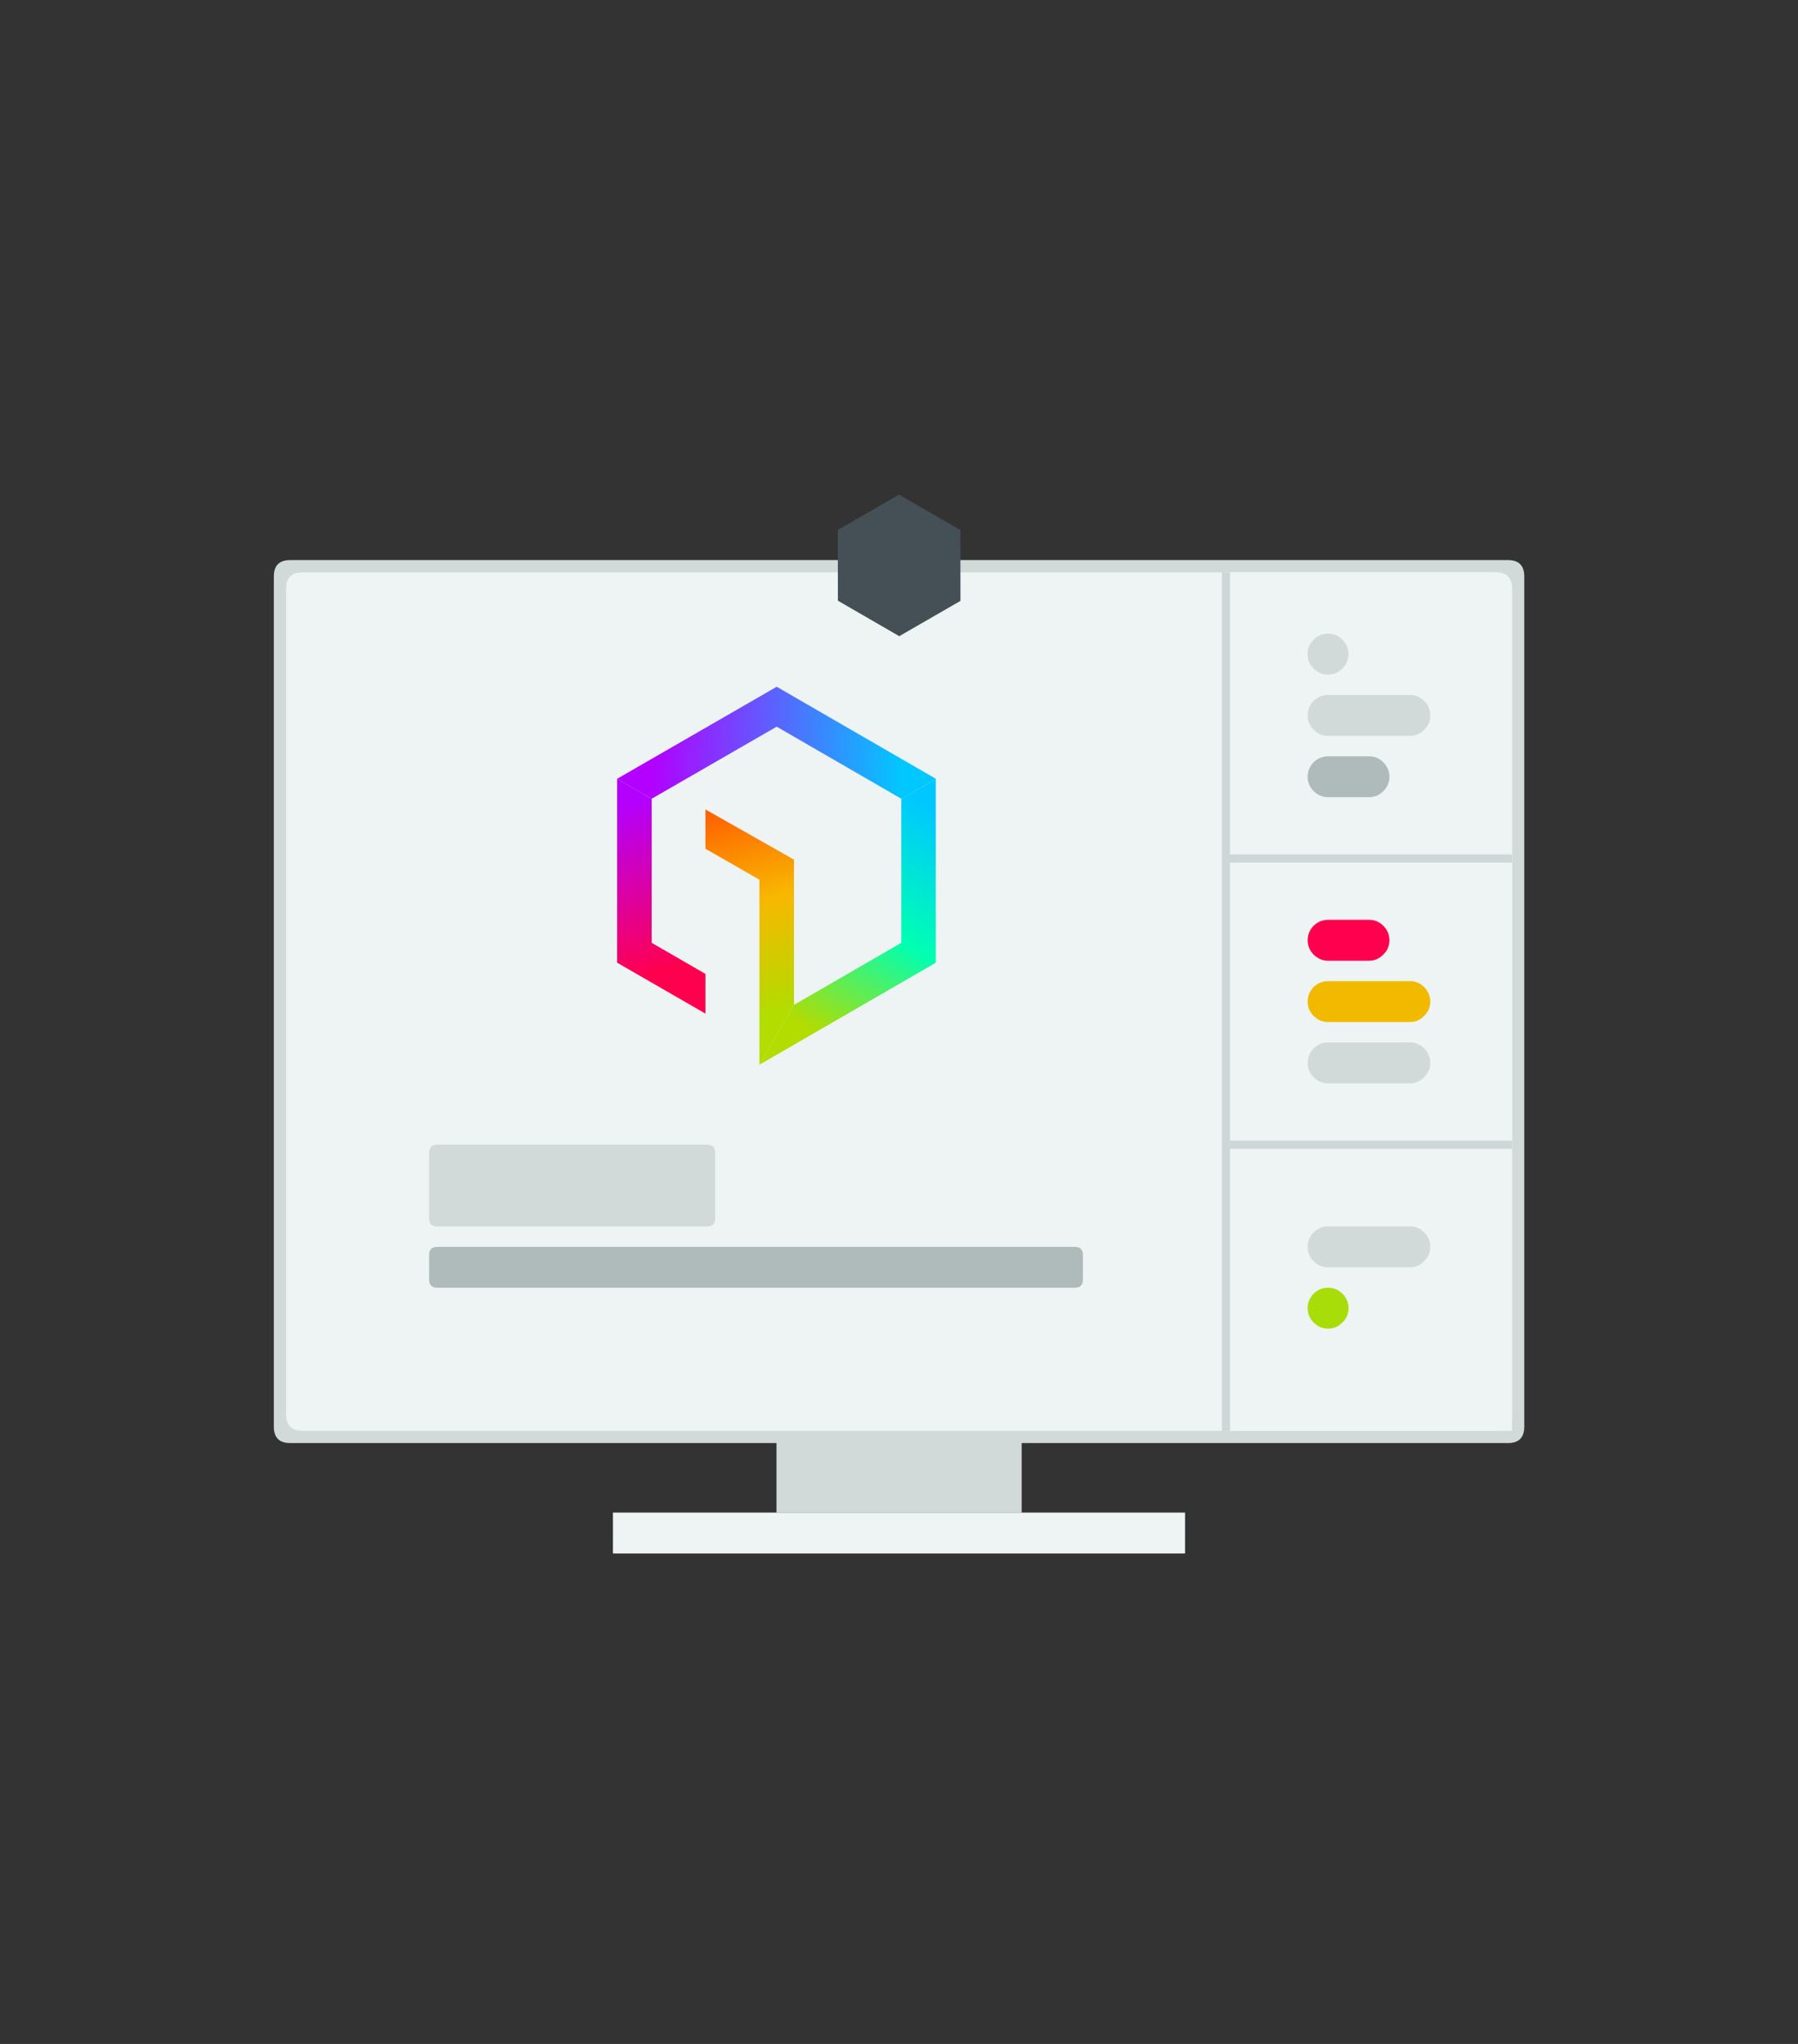 <?xml version="1.0" encoding="utf-8"?>
<!-- Generator: Adobe Illustrator 15.0.0, SVG Export Plug-In . SVG Version: 6.00 Build 0)  -->
<!DOCTYPE svg PUBLIC "-//W3C//DTD SVG 1.1//EN" "http://www.w3.org/Graphics/SVG/1.1/DTD/svg11.dtd">
<svg version="1.1" id="Vrstva_1" xmlns="http://www.w3.org/2000/svg" xmlns:xlink="http://www.w3.org/1999/xlink" x="0px" y="0px"
	 width="440px" height="500px" viewBox="0 0 440 500" enable-background="new 0 0 440 500" xml:space="preserve">
<rect x="0" y="0" width="440" height="500" fill="#333333" stroke="none"/>
<g>
	<rect x="190.016" y="350.022" fill-rule="evenodd" clip-rule="evenodd" fill="#D1D9D9" width="60.005" height="20"/>
	<path fill-rule="evenodd" clip-rule="evenodd" fill="#D1D9D9" d="M369.013,137.014c2.666,0,4,1.333,4,4v208c0,2.666-1.334,4-4,4
		h-298c-2.667,0-4-1.334-4-4v-208c0-2.667,1.333-4,4-4H369.013z"/>
	<path fill-rule="evenodd" clip-rule="evenodd" fill="#EEF3F3" d="M366.013,140.014c2.666,0,4,1.333,4,4v202c0,2.666-1.334,4-4,4
		h-292c-2.667,0-4-1.334-4-4v-202c0-2.667,1.333-4,4-4H366.013z"/>
	
		<rect x="0" fill-rule="evenodd" clip-rule="evenodd" fill="none" stroke="#ECF0F0" stroke-width="2" stroke-linecap="round" stroke-miterlimit="10" stroke-opacity="0" width="440.001" height="500.003"/>
	
		<linearGradient id="SVGID_1_" gradientUnits="userSpaceOnUse" x1="1574.328" y1="1411.549" x2="1632.829" y2="1411.549" gradientTransform="matrix(1.057 0 0 1.056 -1504.828 -1308.821)">
		<stop  offset="0" style="stop-color:#B300FF"/>
		<stop  offset="1" style="stop-color:#00C8FF"/>
	</linearGradient>
	<polygon fill-rule="evenodd" clip-rule="evenodd" fill="url(#SVGID_1_)" points="220.564,195.424 220.564,195.398 190.072,177.763 
		159.473,195.398 159.473,195.424 151.018,190.514 190.072,167.996 229.019,190.514 	"/>
	
		<linearGradient id="SVGID_2_" gradientUnits="userSpaceOnUse" x1="1615.258" y1="1480.262" x2="1644.405" y2="1429.785" gradientTransform="matrix(1.057 0 0 1.056 -1504.828 -1308.821)">
		<stop  offset="0" style="stop-color:#B3DC00"/>
		<stop  offset="0.49" style="stop-color:#00FFB3"/>
		<stop  offset="1" style="stop-color:#00C8FF"/>
	</linearGradient>
	<polygon fill-rule="evenodd" clip-rule="evenodd" fill="url(#SVGID_2_)" points="229.019,190.514 229.019,235.498 185.869,260.444 
		194.299,245.82 220.564,230.64 220.564,195.424 	"/>
	
		<linearGradient id="SVGID_3_" gradientUnits="userSpaceOnUse" x1="1566.737" y1="1425.837" x2="1577.011" y2="1464.187" gradientTransform="matrix(1.057 0 0 1.056 -1504.828 -1308.821)">
		<stop  offset="0" style="stop-color:#B300FF"/>
		<stop  offset="1" style="stop-color:#FF004F"/>
	</linearGradient>
	<polygon fill-rule="evenodd" clip-rule="evenodd" fill="url(#SVGID_3_)" points="159.473,195.424 159.473,230.64 172.632,238.242 
		172.632,247.958 151.018,235.498 151.018,190.514 	"/>
	
		<linearGradient id="SVGID_4_" gradientUnits="userSpaceOnUse" x1="1606.432" y1="1472.832" x2="1594.054" y2="1426.607" gradientTransform="matrix(1.057 0 0 1.056 -1504.828 -1308.821)">
		<stop  offset="0" style="stop-color:#B3DC00"/>
		<stop  offset="0.541" style="stop-color:#F8B700"/>
		<stop  offset="1" style="stop-color:#FF6300"/>
	</linearGradient>
	<polygon fill-rule="evenodd" clip-rule="evenodd" fill="url(#SVGID_4_)" points="194.299,245.82 185.869,260.444 185.844,260.444 
		185.844,215.197 172.632,207.62 172.632,198.011 194.299,210.287 	"/>
	<path fill-rule="evenodd" clip-rule="evenodd" fill="#EEF3F3" d="M366.013,140.014c2.666,0,4,1.333,4,4v206h-70v-210H366.013z"/>
	<path fill-rule="evenodd" clip-rule="evenodd" fill="#D1D9D9" d="M345.013,170.014c1.367,0,2.533,0.483,3.5,1.45
		c1,1,1.5,2.183,1.5,3.55s-0.5,2.534-1.5,3.5c-0.967,1-2.133,1.5-3.5,1.5h-20c-1.367,0-2.55-0.5-3.55-1.5
		c-0.967-0.966-1.45-2.133-1.45-3.5s0.483-2.55,1.45-3.55c1-0.967,2.183-1.45,3.55-1.45H345.013z"/>
	<path fill-rule="evenodd" clip-rule="evenodd" fill="#D1D9D9" d="M319.99,160.015c0-1.374,0.485-2.556,1.455-3.546
		c0.99-0.97,2.172-1.454,3.545-1.454c1.374,0,2.545,0.484,3.516,1.454c0.99,0.99,1.484,2.172,1.484,3.546
		c0,1.374-0.494,2.545-1.484,3.515c-0.971,0.99-2.142,1.485-3.516,1.485c-1.373,0-2.555-0.495-3.545-1.485
		C320.475,162.56,319.99,161.388,319.99,160.015z"/>
	<path fill-rule="evenodd" clip-rule="evenodd" fill="#AFBBBB" d="M335.013,185.014c1.367,0,2.533,0.483,3.5,1.45
		c1,1,1.5,2.183,1.5,3.55s-0.5,2.534-1.5,3.5c-0.967,1-2.133,1.5-3.5,1.5h-10c-1.367,0-2.55-0.5-3.55-1.5
		c-0.967-0.966-1.45-2.133-1.45-3.5s0.483-2.55,1.45-3.55c1-0.967,2.183-1.45,3.55-1.45H335.013z"/>
	<rect x="300.013" y="210.014" fill-rule="evenodd" clip-rule="evenodd" fill="#EEF3F3" width="70" height="70"/>
	
		<path fill-rule="evenodd" clip-rule="evenodd" fill="none" stroke="#AFBBBB" stroke-width="2" stroke-linejoin="round" stroke-miterlimit="3" stroke-opacity="0.498" d="
		M300.013,140.014v70h70 M300.013,350.015v-70v-70 M370.013,280.015h-70"/>
	<path fill-rule="evenodd" clip-rule="evenodd" fill="#D1D9D9" d="M173.013,280.015c1.333,0,2,0.666,2,2v16c0,1.333-0.667,2-2,2h-66
		c-1.333,0-2-0.667-2-2v-16c0-1.334,0.667-2,2-2H173.013z"/>
	<path fill-rule="evenodd" clip-rule="evenodd" fill="#AFBBBB" d="M263.013,305.015c1.333,0,2,0.666,2,2v6c0,1.333-0.667,2-2,2h-156
		c-1.333,0-2-0.667-2-2v-6c0-1.334,0.667-2,2-2H263.013z"/>
	<path fill-rule="evenodd" clip-rule="evenodd" fill="#FF004F" d="M335.013,225.014c1.367,0,2.533,0.483,3.5,1.45
		c1,1,1.5,2.183,1.5,3.55s-0.5,2.534-1.5,3.5c-0.967,1-2.133,1.5-3.5,1.5h-10c-1.367,0-2.55-0.5-3.55-1.5
		c-0.967-0.966-1.45-2.133-1.45-3.5s0.483-2.55,1.45-3.55c1-0.967,2.183-1.45,3.55-1.45H335.013z"/>
	<path fill-rule="evenodd" clip-rule="evenodd" fill="#F1BA00" d="M345.013,240.014c1.367,0,2.533,0.483,3.5,1.45
		c1,1,1.5,2.183,1.5,3.55s-0.5,2.534-1.5,3.5c-0.967,1-2.133,1.5-3.5,1.5h-20c-1.367,0-2.55-0.5-3.55-1.5
		c-0.967-0.966-1.45-2.133-1.45-3.5s0.483-2.55,1.45-3.55c1-0.967,2.183-1.45,3.55-1.45H345.013z"/>
	<path fill-rule="evenodd" clip-rule="evenodd" fill="#D1D9D9" d="M345.013,300.015c1.367,0,2.533,0.482,3.5,1.449
		c1,1,1.5,2.184,1.5,3.551c0,1.366-0.5,2.533-1.5,3.5c-0.967,1-2.133,1.5-3.5,1.5h-20c-1.367,0-2.55-0.5-3.55-1.5
		c-0.967-0.967-1.45-2.134-1.45-3.5c0-1.367,0.483-2.551,1.45-3.551c1-0.967,2.183-1.449,3.55-1.449H345.013z"/>
	<path fill-rule="evenodd" clip-rule="evenodd" fill="#A8DD0A" d="M325.013,315.015c1.367,0,2.533,0.482,3.5,1.449
		c1,1,1.5,2.184,1.5,3.551c0,1.366-0.5,2.533-1.5,3.5c-0.967,1-2.133,1.5-3.5,1.5s-2.55-0.5-3.55-1.5
		c-0.967-0.967-1.45-2.134-1.45-3.5c0-1.367,0.483-2.551,1.45-3.551C322.463,315.497,323.646,315.015,325.013,315.015z"/>
	<path fill-rule="evenodd" clip-rule="evenodd" fill="#D1D9D9" d="M345.013,255.014c1.367,0,2.533,0.484,3.5,1.451
		c1,1,1.5,2.183,1.5,3.549c0,1.367-0.5,2.534-1.5,3.5c-0.967,1-2.133,1.5-3.5,1.5h-20c-1.367,0-2.55-0.5-3.55-1.5
		c-0.967-0.966-1.45-2.133-1.45-3.5c0-1.366,0.483-2.549,1.45-3.549c1-0.967,2.183-1.451,3.55-1.451H345.013z"/>
	<rect x="149.995" y="370.019" fill-rule="evenodd" clip-rule="evenodd" fill="#EEF3F3" width="140.006" height="10"/>
	<polygon fill-rule="evenodd" clip-rule="evenodd" fill="#455056" points="220.013,120.998 235.015,129.678 235.04,146.99 
		220.062,155.629 205.05,146.949 205.025,129.638 	"/>
</g>
</svg>

